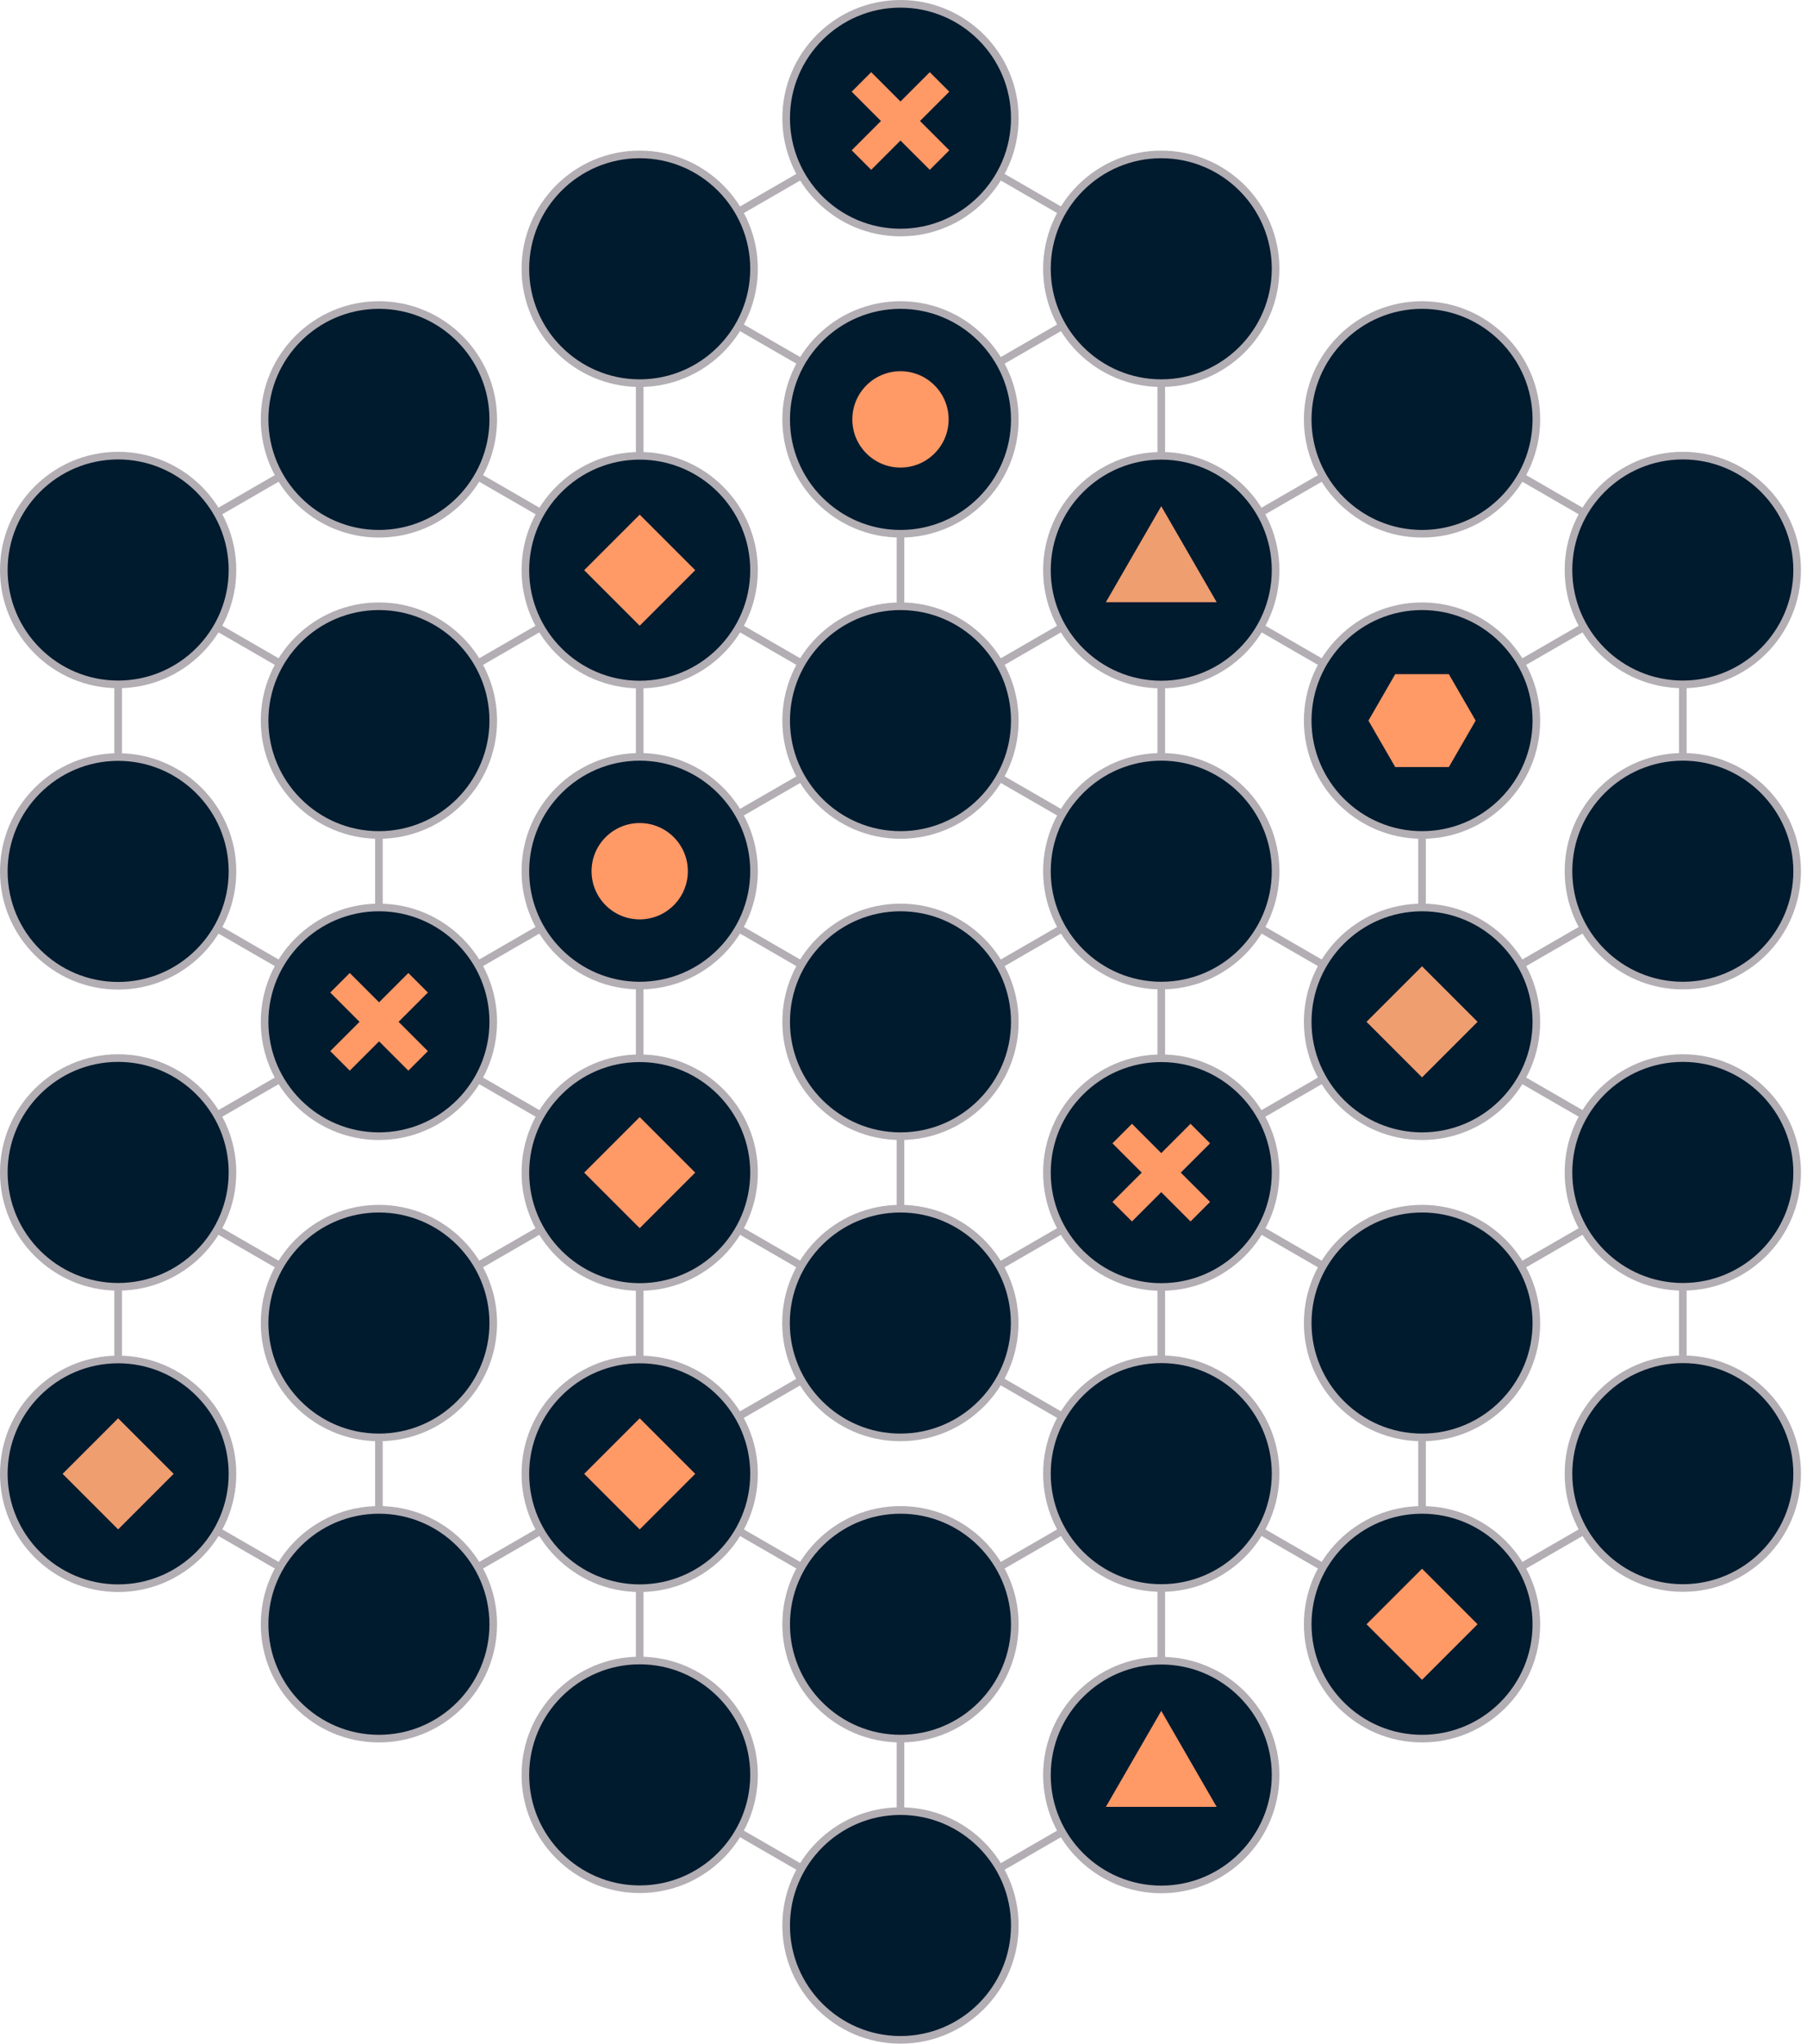 <?xml version="1.0" encoding="utf-8" ?>
<svg xmlns="http://www.w3.org/2000/svg" xmlns:xlink="http://www.w3.org/1999/xlink" width="237" height="268">
	<path fill="#B2AEB3" transform="translate(14.995 54.412)" d="M1 59.53L34.703 78.988L68.406 59.53L68.406 20.613L34.703 1.155L1 20.613L1 59.53ZM34.703 80.143L0 60.107L0 20.036L34.703 0L69.406 20.036L69.406 60.107L34.703 80.143Z" fill-rule="evenodd"/>
	<path fill="#B2AEB3" transform="translate(15.245 74.303)" d="M34.453 20.757L0 0.866L0.5 0L34.453 19.603L68.406 0L68.906 0.866L34.453 20.757Z" fill-rule="evenodd"/>
	<path fill="#B2AEB3" transform="translate(49.198 94.483)" d="M0 0L1 0L1 39.494L0 39.494L0 0Z"/>
	<path fill="#B2AEB3" transform="translate(14.995 133.4)" d="M1 59.53L34.703 78.988L68.406 59.53L68.406 20.613L34.703 1.155L1 20.613L1 59.53ZM34.703 80.143L0 60.107L0 20.036L34.703 0L69.406 20.036L69.406 60.107L34.703 80.143Z" fill-rule="evenodd"/>
	<path fill="#B2AEB3" transform="translate(15.245 153.292)" d="M34.453 20.757L0 0.866L0.5 0L34.453 19.603L68.406 0L68.906 0.866L34.453 20.757Z" fill-rule="evenodd"/>
	<path fill="#B2AEB3" transform="translate(49.198 173.472)" d="M0 0L1 0L1 39.494L0 39.494L0 0Z"/>
	<path fill="#B2AEB3" transform="translate(151.807 54.412)" d="M1 59.53L34.703 78.988L68.406 59.53L68.406 20.613L34.703 1.155L1 20.613L1 59.53ZM34.703 80.143L0 60.107L0 20.036L34.703 0L69.406 20.036L69.406 60.107L34.703 80.143Z" fill-rule="evenodd"/>
	<path fill="#B2AEB3" transform="translate(152.057 74.303)" d="M34.453 20.757L0 0.866L0.5 0L34.453 19.603L68.406 0L68.906 0.866L34.453 20.757Z" fill-rule="evenodd"/>
	<path fill="#B2AEB3" transform="translate(186.01 94.483)" d="M0 0L1 0L1 39.494L0 39.494L0 0Z"/>
	<path fill="#B2AEB3" transform="translate(151.807 133.4)" d="M1 59.53L34.703 78.988L68.406 59.53L68.406 20.613L34.703 1.155L1 20.613L1 59.53ZM34.703 80.143L0 60.107L0 20.036L34.703 0L69.406 20.036L69.406 60.107L34.703 80.143Z" fill-rule="evenodd"/>
	<path fill="#B2AEB3" transform="translate(152.057 153.292)" d="M34.453 20.757L0 0.866L0.5 0L34.453 19.603L68.406 0L68.906 0.866L34.453 20.757Z" fill-rule="evenodd"/>
	<path fill="#B2AEB3" transform="translate(186.01 173.472)" d="M0 0L1 0L1 39.494L0 39.494L0 0Z"/>
	<path fill="#B2AEB3" transform="translate(83.401 172.894)" d="M1 59.53L34.703 78.989L68.406 59.53L68.406 20.613L34.703 1.155L1 20.613L1 59.53ZM34.703 80.143L0 60.107L0 20.036L34.703 0L69.406 20.036L69.406 60.107L34.703 80.143Z" fill-rule="evenodd"/>
	<path fill="#B2AEB3" transform="translate(83.651 192.786)" d="M34.453 20.757L0 0.866L0.5 0L34.453 19.603L68.406 0L68.906 0.866L34.453 20.757Z" fill-rule="evenodd"/>
	<path fill="#B2AEB3" transform="translate(117.604 212.965)" d="M0 0L1 0L1 39.495L0 39.495L0 0Z"/>
	<path fill="#B2AEB3" transform="translate(83.401 14.918)" d="M1 59.53L34.703 78.988L68.406 59.53L68.406 20.613L34.703 1.154L1 20.613L1 59.53ZM34.703 80.143L0 60.107L0 20.036L34.703 0L69.406 20.036L69.406 60.107L34.703 80.143Z" fill-rule="evenodd"/>
	<path fill="#B2AEB3" transform="translate(83.651 34.809)" d="M34.453 20.757L0 0.866L0.5 0L34.453 19.603L68.406 0L68.906 0.866L34.453 20.757Z" fill-rule="evenodd"/>
	<path fill="#B2AEB3" transform="translate(117.604 54.989)" d="M0 0L1 0L1 39.494L0 39.494L0 0Z"/>
	<path fill="#B2AEB3" transform="translate(83.401 93.906)" d="M1 59.53L34.703 78.988L68.406 59.53L68.406 20.613L34.703 1.155L1 20.613L1 59.53ZM34.703 80.143L0 60.107L0 20.036L34.703 0L69.406 20.036L69.406 60.107L34.703 80.143Z" fill-rule="evenodd"/>
	<path fill="#B2AEB3" transform="translate(83.651 113.798)" d="M34.453 20.757L0 0.866L0.5 0L34.453 19.603L68.406 0L68.906 0.866L34.453 20.757Z" fill-rule="evenodd"/>
	<path fill="#B2AEB3" transform="translate(117.604 133.978)" d="M0 0L1 0L1 39.494L0 39.494L0 0Z"/>
	<path fill="#001A2E" transform="translate(0.5 59.741)" d="M29.989 14.995C29.989 23.276 23.276 29.99 14.994 29.99C6.713 29.99 0 23.276 0 14.995C0 6.714 6.713 0 14.994 0C23.276 0 29.989 6.714 29.989 14.995" fill-rule="evenodd"/>
	<path fill="#B2AEB3" transform="translate(-0 59.241)" d="M15.495 1C7.503 1 1 7.502 1 15.495C1 23.487 7.503 29.99 15.495 29.99C23.487 29.99 29.99 23.487 29.99 15.495C29.99 7.502 23.487 1 15.495 1M15.495 30.99C6.951 30.99 0 24.039 0 15.495C0 6.951 6.951 0 15.495 0C24.039 0 30.99 6.951 30.99 15.495C30.99 24.039 24.039 30.99 15.495 30.99" fill-rule="evenodd"/>
	<path fill="#001A2E" transform="translate(34.703 39.994)" d="M29.989 14.995C29.989 23.276 23.276 29.99 14.994 29.99C6.713 29.99 0 23.276 0 14.995C0 6.714 6.713 0 14.994 0C23.276 0 29.989 6.714 29.989 14.995" fill-rule="evenodd"/>
	<path fill="#B2AEB3" transform="translate(34.203 39.494)" d="M15.495 1C7.503 1 1 7.502 1 15.495C1 23.487 7.503 29.99 15.495 29.99C23.487 29.99 29.99 23.487 29.99 15.495C29.99 7.502 23.487 1 15.495 1M15.495 30.99C6.951 30.99 0 24.039 0 15.495C0 6.951 6.951 0 15.495 0C24.039 0 30.99 6.951 30.99 15.495C30.99 24.039 24.039 30.99 15.495 30.99" fill-rule="evenodd"/>
	<path fill="#001A2E" transform="translate(34.703 79.488)" d="M29.989 14.995C29.989 23.276 23.276 29.99 14.994 29.99C6.713 29.99 0 23.276 0 14.995C0 6.714 6.713 0 14.994 0C23.276 0 29.989 6.714 29.989 14.995" fill-rule="evenodd"/>
	<path fill="#B2AEB3" transform="translate(34.203 78.989)" d="M15.495 1C7.503 1 1 7.502 1 15.495C1 23.487 7.503 29.989 15.495 29.989C23.487 29.989 29.99 23.487 29.99 15.495C29.99 7.502 23.487 1 15.495 1M15.495 30.989C6.951 30.989 0 24.039 0 15.495C0 6.951 6.951 0 15.495 0C24.039 0 30.99 6.951 30.99 15.495C30.99 24.039 24.039 30.989 15.495 30.989" fill-rule="evenodd"/>
	<path fill="#001A2E" transform="translate(0.5 99.26)" d="M29.989 14.995C29.989 23.276 23.276 29.99 14.994 29.99C6.713 29.99 0 23.276 0 14.995C0 6.714 6.713 0 14.994 0C23.276 0 29.989 6.714 29.989 14.995" fill-rule="evenodd"/>
	<path fill="#B2AEB3" transform="translate(-0 98.76)" d="M15.495 1C7.503 1 1 7.502 1 15.495C1 23.487 7.503 29.989 15.495 29.989C23.487 29.989 29.99 23.487 29.99 15.495C29.99 7.502 23.487 1 15.495 1M15.495 30.989C6.951 30.989 0 24.039 0 15.495C0 6.951 6.951 0 15.495 0C24.039 0 30.99 6.951 30.99 15.495C30.99 24.039 24.039 30.989 15.495 30.989" fill-rule="evenodd"/>
	<path fill="#001A2E" transform="translate(0.5 138.73)" d="M29.989 14.995C29.989 23.276 23.276 29.99 14.994 29.99C6.713 29.99 0 23.276 0 14.995C0 6.714 6.713 0 14.994 0C23.276 0 29.989 6.714 29.989 14.995" fill-rule="evenodd"/>
	<path fill="#B2AEB3" transform="translate(-0 138.23)" d="M15.495 1C7.503 1 1 7.502 1 15.495C1 23.487 7.503 29.989 15.495 29.989C23.487 29.989 29.99 23.487 29.99 15.495C29.99 7.502 23.487 1 15.495 1M15.495 30.989C6.951 30.989 0 24.039 0 15.495C0 6.951 6.951 0 15.495 0C24.039 0 30.99 6.951 30.99 15.495C30.99 24.039 24.039 30.989 15.495 30.989" fill-rule="evenodd"/>
	<path fill="#001A2E" transform="translate(34.703 118.982)" d="M29.989 14.995C29.989 23.276 23.276 29.99 14.994 29.99C6.713 29.99 0 23.276 0 14.995C0 6.714 6.713 0 14.994 0C23.276 0 29.989 6.714 29.989 14.995" fill-rule="evenodd"/>
	<path fill="#B2AEB3" transform="translate(34.203 118.483)" d="M15.495 1C7.503 1 1 7.502 1 15.495C1 23.487 7.503 29.989 15.495 29.989C23.487 29.989 29.99 23.487 29.99 15.495C29.99 7.502 23.487 1 15.495 1M15.495 30.989C6.951 30.989 0 24.039 0 15.495C0 6.951 6.951 0 15.495 0C24.039 0 30.99 6.951 30.99 15.495C30.99 24.039 24.039 30.989 15.495 30.989" fill-rule="evenodd"/>
	<path fill="#001A2E" transform="translate(34.703 158.477)" d="M29.989 14.995C29.989 23.276 23.276 29.99 14.994 29.99C6.713 29.99 0 23.276 0 14.995C0 6.714 6.713 0 14.994 0C23.276 0 29.989 6.714 29.989 14.995" fill-rule="evenodd"/>
	<path fill="#B2AEB3" transform="translate(34.203 157.977)" d="M15.495 1C7.503 1 1 7.502 1 15.495C1 23.487 7.503 29.989 15.495 29.989C23.487 29.989 29.99 23.487 29.99 15.495C29.99 7.502 23.487 1 15.495 1M15.495 30.989C6.951 30.989 0 24.039 0 15.495C0 6.951 6.951 0 15.495 0C24.039 0 30.99 6.951 30.99 15.495C30.99 24.039 24.039 30.989 15.495 30.989" fill-rule="evenodd"/>
	<path fill="#001A2E" transform="translate(0.5 178.248)" d="M29.989 14.995C29.989 23.276 23.276 29.99 14.994 29.99C6.713 29.99 0 23.276 0 14.995C0 6.714 6.713 0 14.994 0C23.276 0 29.989 6.714 29.989 14.995" fill-rule="evenodd"/>
	<path fill="#B2AEB3" transform="translate(-0 177.749)" d="M15.495 1C7.503 1 1 7.502 1 15.495C1 23.487 7.503 29.989 15.495 29.989C23.487 29.989 29.99 23.487 29.99 15.495C29.99 7.502 23.487 1 15.495 1M15.495 30.989C6.951 30.989 0 24.039 0 15.495C0 6.951 6.951 0 15.495 0C24.039 0 30.99 6.951 30.99 15.495C30.99 24.039 24.039 30.989 15.495 30.989" fill-rule="evenodd"/>
	<path fill="#001A2E" transform="translate(34.703 197.971)" d="M29.989 14.995C29.989 23.276 23.276 29.99 14.994 29.99C6.713 29.99 0 23.276 0 14.995C0 6.714 6.713 0 14.994 0C23.276 0 29.989 6.714 29.989 14.995" fill-rule="evenodd"/>
	<path fill="#B2AEB3" transform="translate(34.203 197.471)" d="M15.495 1C7.503 1 1 7.502 1 15.495C1 23.487 7.503 29.99 15.495 29.99C23.487 29.99 29.99 23.487 29.99 15.495C29.99 7.502 23.487 1 15.495 1M15.495 30.99C6.951 30.99 0 24.039 0 15.495C0 6.951 6.951 0 15.495 0C24.039 0 30.99 6.951 30.99 15.495C30.99 24.039 24.039 30.99 15.495 30.99" fill-rule="evenodd"/>
	<path fill="#001A2E" transform="translate(68.907 178.248)" d="M29.989 14.995C29.989 23.276 23.276 29.99 14.994 29.99C6.713 29.99 0 23.276 0 14.995C0 6.714 6.713 0 14.994 0C23.276 0 29.989 6.714 29.989 14.995" fill-rule="evenodd"/>
	<path fill="#B2AEB3" transform="translate(68.406 177.749)" d="M15.495 1C7.503 1 1 7.502 1 15.495C1 23.487 7.503 29.989 15.495 29.989C23.487 29.989 29.99 23.487 29.99 15.495C29.99 7.502 23.487 1 15.495 1M15.495 30.989C6.951 30.989 0 24.039 0 15.495C0 6.951 6.951 0 15.495 0C24.039 0 30.99 6.951 30.99 15.495C30.99 24.039 24.039 30.989 15.495 30.989" fill-rule="evenodd"/>
	<path fill="#001A2E" transform="translate(68.907 217.718)" d="M29.989 14.995C29.989 23.276 23.276 29.99 14.994 29.99C6.713 29.99 0 23.276 0 14.995C0 6.714 6.713 0 14.994 0C23.276 0 29.989 6.714 29.989 14.995" fill-rule="evenodd"/>
	<path fill="#B2AEB3" transform="translate(68.406 217.218)" d="M15.495 1C7.503 1 1 7.502 1 15.495C1 23.487 7.503 29.99 15.495 29.99C23.487 29.99 29.99 23.487 29.99 15.495C29.99 7.502 23.487 1 15.495 1M15.495 30.99C6.951 30.99 0 24.039 0 15.495C0 6.951 6.951 0 15.495 0C24.039 0 30.99 6.951 30.99 15.495C30.99 24.039 24.039 30.99 15.495 30.99" fill-rule="evenodd"/>
	<path fill="#001A2E" transform="translate(103.11 237.465)" d="M29.989 14.995C29.989 23.276 23.276 29.99 14.994 29.99C6.713 29.99 0 23.276 0 14.995C0 6.714 6.713 0 14.994 0C23.276 0 29.989 6.714 29.989 14.995" fill-rule="evenodd"/>
	<path fill="#B2AEB3" transform="translate(102.609 236.965)" d="M15.495 1C7.503 1 1 7.502 1 15.495C1 23.487 7.503 29.99 15.495 29.99C23.487 29.99 29.99 23.487 29.99 15.495C29.99 7.502 23.487 1 15.495 1M15.495 30.99C6.951 30.99 0 24.039 0 15.495C0 6.951 6.951 0 15.495 0C24.039 0 30.99 6.951 30.99 15.495C30.99 24.039 24.039 30.99 15.495 30.99" fill-rule="evenodd"/>
	<path fill="#001A2E" transform="translate(103.109 197.971)" d="M29.989 14.995C29.989 23.276 23.276 29.99 14.994 29.99C6.713 29.99 0 23.276 0 14.995C0 6.714 6.713 0 14.994 0C23.276 0 29.989 6.714 29.989 14.995" fill-rule="evenodd"/>
	<path fill="#B2AEB3" transform="translate(102.609 197.471)" d="M15.495 1C7.503 1 1 7.502 1 15.495C1 23.487 7.503 29.989 15.495 29.989C23.487 29.989 29.99 23.487 29.99 15.495C29.99 7.502 23.487 1 15.495 1M15.495 30.989C6.951 30.989 0 24.039 0 15.495C0 6.951 6.951 0 15.495 0C24.039 0 30.99 6.951 30.99 15.495C30.99 24.039 24.039 30.989 15.495 30.989" fill-rule="evenodd"/>
	<path fill="#001A2E" transform="translate(103.091 158.477)" d="M29.989 14.995C29.989 23.276 23.276 29.99 14.994 29.99C6.713 29.99 0 23.276 0 14.995C0 6.714 6.713 0 14.994 0C23.276 0 29.989 6.714 29.989 14.995" fill-rule="evenodd"/>
	<path fill="#B2AEB3" transform="translate(102.59 157.977)" d="M15.495 1C7.503 1 1 7.502 1 15.495C1 23.487 7.503 29.989 15.495 29.989C23.487 29.989 29.99 23.487 29.99 15.495C29.99 7.502 23.487 1 15.495 1M15.495 30.989C6.951 30.989 0 24.039 0 15.495C0 6.951 6.951 0 15.495 0C24.039 0 30.99 6.951 30.99 15.495C30.99 24.039 24.039 30.989 15.495 30.989" fill-rule="evenodd"/>
	<path fill="#001A2E" transform="translate(68.906 20.247)" d="M29.989 14.995C29.989 23.276 23.276 29.99 14.994 29.99C6.713 29.99 0 23.276 0 14.995C0 6.714 6.713 0 14.994 0C23.276 0 29.989 6.714 29.989 14.995" fill-rule="evenodd"/>
	<path fill="#B2AEB3" transform="translate(68.406 19.747)" d="M15.495 1C7.503 1 1 7.502 1 15.495C1 23.487 7.503 29.99 15.495 29.99C23.487 29.99 29.99 23.487 29.99 15.495C29.99 7.502 23.487 1 15.495 1M15.495 30.99C6.951 30.99 0 24.039 0 15.495C0 6.951 6.951 0 15.495 0C24.039 0 30.99 6.951 30.99 15.495C30.99 24.039 24.039 30.99 15.495 30.99" fill-rule="evenodd"/>
	<path fill="#001A2E" transform="translate(103.109 0.5)" d="M29.989 14.995C29.989 23.276 23.276 29.99 14.994 29.99C6.713 29.99 0 23.276 0 14.995C0 6.714 6.713 0 14.994 0C23.276 0 29.989 6.714 29.989 14.995" fill-rule="evenodd"/>
	<path fill="#B2AEB3" transform="translate(102.609 -0)" d="M15.495 1C7.503 1 1 7.502 1 15.495C1 23.487 7.503 29.99 15.495 29.99C23.487 29.99 29.99 23.487 29.99 15.495C29.99 7.502 23.487 1 15.495 1M15.495 30.99C6.951 30.99 0 24.039 0 15.495C0 6.951 6.951 0 15.495 0C24.039 0 30.99 6.951 30.99 15.495C30.99 24.039 24.039 30.99 15.495 30.99" fill-rule="evenodd"/>
	<path fill="#001A2E" transform="translate(103.109 39.994)" d="M29.989 14.995C29.989 23.276 23.276 29.99 14.994 29.99C6.713 29.99 0 23.276 0 14.995C0 6.714 6.713 0 14.994 0C23.276 0 29.989 6.714 29.989 14.995" fill-rule="evenodd"/>
	<path fill="#B2AEB3" transform="translate(102.609 39.494)" d="M15.495 1C7.503 1 1 7.502 1 15.495C1 23.487 7.503 29.99 15.495 29.99C23.487 29.99 29.99 23.487 29.99 15.495C29.99 7.502 23.487 1 15.495 1M15.495 30.99C6.951 30.99 0 24.039 0 15.495C0 6.951 6.951 0 15.495 0C24.039 0 30.99 6.951 30.99 15.495C30.99 24.039 24.039 30.99 15.495 30.99" fill-rule="evenodd"/>
	<path fill="#001A2E" transform="translate(68.906 59.766)" d="M29.989 14.995C29.989 23.276 23.276 29.99 14.994 29.99C6.713 29.99 0 23.276 0 14.995C0 6.714 6.713 0 14.994 0C23.276 0 29.989 6.714 29.989 14.995" fill-rule="evenodd"/>
	<path fill="#B2AEB3" transform="translate(68.406 59.266)" d="M15.495 1C7.503 1 1 7.502 1 15.495C1 23.487 7.503 29.989 15.495 29.989C23.487 29.989 29.99 23.487 29.99 15.495C29.99 7.502 23.487 1 15.495 1M15.495 30.989C6.951 30.989 0 24.039 0 15.495C0 6.951 6.951 0 15.495 0C24.039 0 30.99 6.951 30.99 15.495C30.99 24.039 24.039 30.989 15.495 30.989" fill-rule="evenodd"/>
	<path fill="#001A2E" transform="translate(68.906 99.235)" d="M29.989 14.995C29.989 23.276 23.276 29.99 14.994 29.99C6.713 29.99 0 23.276 0 14.995C0 6.714 6.713 0 14.994 0C23.276 0 29.989 6.714 29.989 14.995" fill-rule="evenodd"/>
	<path fill="#B2AEB3" transform="translate(68.406 98.736)" d="M15.495 1C7.503 1 1 7.502 1 15.495C1 23.487 7.503 29.989 15.495 29.989C23.487 29.989 29.99 23.487 29.99 15.495C29.99 7.502 23.487 1 15.495 1M15.495 30.989C6.951 30.989 0 24.039 0 15.495C0 6.951 6.951 0 15.495 0C24.039 0 30.99 6.951 30.99 15.495C30.99 24.039 24.039 30.989 15.495 30.989" fill-rule="evenodd"/>
	<path fill="#001A2E" transform="translate(103.109 79.488)" d="M29.989 14.995C29.989 23.276 23.276 29.99 14.994 29.99C6.713 29.99 0 23.276 0 14.995C0 6.714 6.713 0 14.994 0C23.276 0 29.989 6.714 29.989 14.995" fill-rule="evenodd"/>
	<path fill="#B2AEB3" transform="translate(102.609 78.989)" d="M15.495 1C7.503 1 1 7.502 1 15.495C1 23.487 7.503 29.989 15.495 29.989C23.487 29.989 29.99 23.487 29.99 15.495C29.99 7.502 23.487 1 15.495 1M15.495 30.989C6.951 30.989 0 24.039 0 15.495C0 6.951 6.951 0 15.495 0C24.039 0 30.99 6.951 30.99 15.495C30.99 24.039 24.039 30.989 15.495 30.989" fill-rule="evenodd"/>
	<path fill="#001A2E" transform="translate(103.109 118.982)" d="M29.989 14.995C29.989 23.276 23.276 29.99 14.994 29.99C6.713 29.99 0 23.276 0 14.995C0 6.714 6.713 0 14.994 0C23.276 0 29.989 6.714 29.989 14.995" fill-rule="evenodd"/>
	<path fill="#B2AEB3" transform="translate(102.609 118.483)" d="M15.495 1C7.503 1 1 7.502 1 15.495C1 23.487 7.503 29.989 15.495 29.989C23.487 29.989 29.99 23.487 29.99 15.495C29.99 7.502 23.487 1 15.495 1M15.495 30.989C6.951 30.989 0 24.039 0 15.495C0 6.951 6.951 0 15.495 0C24.039 0 30.99 6.951 30.99 15.495C30.99 24.039 24.039 30.989 15.495 30.989" fill-rule="evenodd"/>
	<path fill="#001A2E" transform="translate(68.906 138.754)" d="M29.989 14.995C29.989 23.276 23.276 29.99 14.994 29.99C6.713 29.99 0 23.276 0 14.995C0 6.714 6.713 0 14.994 0C23.276 0 29.989 6.714 29.989 14.995" fill-rule="evenodd"/>
	<path fill="#B2AEB3" transform="translate(68.406 138.254)" d="M15.495 1C7.503 1 1 7.502 1 15.495C1 23.487 7.503 29.989 15.495 29.989C23.487 29.989 29.99 23.487 29.99 15.495C29.99 7.502 23.487 1 15.495 1M15.495 30.989C6.951 30.989 0 24.039 0 15.495C0 6.951 6.951 0 15.495 0C24.039 0 30.99 6.951 30.99 15.495C30.99 24.039 24.039 30.989 15.495 30.989" fill-rule="evenodd"/>
	<path fill="#001A2E" transform="translate(137.312 20.247)" d="M29.989 14.995C29.989 23.276 23.276 29.99 14.994 29.99C6.713 29.99 0 23.276 0 14.995C0 6.714 6.713 0 14.994 0C23.276 0 29.989 6.714 29.989 14.995" fill-rule="evenodd"/>
	<path fill="#B2AEB3" transform="translate(136.812 19.747)" d="M15.495 1C7.503 1 1 7.502 1 15.495C1 23.487 7.503 29.99 15.495 29.99C23.487 29.99 29.99 23.487 29.99 15.495C29.99 7.502 23.487 1 15.495 1M15.495 30.99C6.951 30.99 0 24.039 0 15.495C0 6.951 6.951 0 15.495 0C24.039 0 30.99 6.951 30.99 15.495C30.99 24.039 24.039 30.99 15.495 30.99" fill-rule="evenodd"/>
	<path fill="#001A2E" transform="translate(171.516 39.994)" d="M29.989 14.995C29.989 23.276 23.276 29.99 14.994 29.99C6.713 29.99 0 23.276 0 14.995C0 6.714 6.713 0 14.994 0C23.276 0 29.989 6.714 29.989 14.995" fill-rule="evenodd"/>
	<path fill="#B2AEB3" transform="translate(171.015 39.494)" d="M15.495 1C7.503 1 1 7.502 1 15.495C1 23.487 7.503 29.99 15.495 29.99C23.487 29.99 29.99 23.487 29.99 15.495C29.99 7.502 23.487 1 15.495 1M15.495 30.99C6.951 30.99 0 24.039 0 15.495C0 6.951 6.951 0 15.495 0C24.039 0 30.99 6.951 30.99 15.495C30.99 24.039 24.039 30.99 15.495 30.99" fill-rule="evenodd"/>
	<path fill="#001A2E" transform="translate(137.312 59.766)" d="M29.989 14.995C29.989 23.276 23.276 29.99 14.994 29.99C6.713 29.99 0 23.276 0 14.995C0 6.714 6.713 0 14.994 0C23.276 0 29.989 6.714 29.989 14.995" fill-rule="evenodd"/>
	<path fill="#B2AEB3" transform="translate(136.812 59.266)" d="M15.495 1C7.503 1 1 7.502 1 15.495C1 23.487 7.503 29.989 15.495 29.989C23.487 29.989 29.99 23.487 29.99 15.495C29.99 7.502 23.487 1 15.495 1M15.495 30.989C6.951 30.989 0 24.039 0 15.495C0 6.951 6.951 0 15.495 0C24.039 0 30.99 6.951 30.99 15.495C30.99 24.039 24.039 30.989 15.495 30.989" fill-rule="evenodd"/>
	<path fill="#001A2E" transform="translate(137.312 99.235)" d="M29.989 14.995C29.989 23.276 23.276 29.99 14.994 29.99C6.713 29.99 0 23.276 0 14.995C0 6.714 6.713 0 14.994 0C23.276 0 29.989 6.714 29.989 14.995" fill-rule="evenodd"/>
	<path fill="#B2AEB3" transform="translate(136.812 98.736)" d="M15.495 1C7.503 1 1 7.502 1 15.495C1 23.487 7.503 29.989 15.495 29.989C23.487 29.989 29.99 23.487 29.99 15.495C29.99 7.502 23.487 1 15.495 1M15.495 30.989C6.951 30.989 0 24.039 0 15.495C0 6.951 6.951 0 15.495 0C24.039 0 30.99 6.951 30.99 15.495C30.99 24.039 24.039 30.989 15.495 30.989" fill-rule="evenodd"/>
	<path fill="#001A2E" transform="translate(171.516 79.488)" d="M29.989 14.995C29.989 23.276 23.276 29.99 14.994 29.99C6.713 29.99 0 23.276 0 14.995C0 6.714 6.713 0 14.994 0C23.276 0 29.989 6.714 29.989 14.995" fill-rule="evenodd"/>
	<path fill="#B2AEB3" transform="translate(171.015 78.989)" d="M15.495 1C7.503 1 1 7.502 1 15.495C1 23.487 7.503 29.989 15.495 29.989C23.487 29.989 29.99 23.487 29.99 15.495C29.99 7.502 23.487 1 15.495 1M15.495 30.989C6.951 30.989 0 24.039 0 15.495C0 6.951 6.951 0 15.495 0C24.039 0 30.99 6.951 30.99 15.495C30.99 24.039 24.039 30.989 15.495 30.989" fill-rule="evenodd"/>
	<path fill="#001A2E" transform="translate(171.516 118.982)" d="M29.989 14.995C29.989 23.276 23.276 29.99 14.994 29.99C6.713 29.99 0 23.276 0 14.995C0 6.714 6.713 0 14.994 0C23.276 0 29.989 6.714 29.989 14.995" fill-rule="evenodd"/>
	<path fill="#B2AEB3" transform="translate(171.015 118.483)" d="M15.495 1C7.503 1 1 7.502 1 15.495C1 23.487 7.503 29.989 15.495 29.989C23.487 29.989 29.99 23.487 29.99 15.495C29.99 7.502 23.487 1 15.495 1M15.495 30.989C6.951 30.989 0 24.039 0 15.495C0 6.951 6.951 0 15.495 0C24.039 0 30.99 6.951 30.99 15.495C30.99 24.039 24.039 30.989 15.495 30.989" fill-rule="evenodd"/>
	<path fill="#001A2E" transform="translate(137.312 138.754)" d="M29.989 14.995C29.989 23.276 23.276 29.99 14.994 29.99C6.713 29.99 0 23.276 0 14.995C0 6.714 6.713 0 14.994 0C23.276 0 29.989 6.714 29.989 14.995" fill-rule="evenodd"/>
	<path fill="#B2AEB3" transform="translate(136.812 138.254)" d="M15.495 1C7.503 1 1 7.502 1 15.495C1 23.487 7.503 29.989 15.495 29.989C23.487 29.989 29.99 23.487 29.99 15.495C29.99 7.502 23.487 1 15.495 1M15.495 30.989C6.951 30.989 0 24.039 0 15.495C0 6.951 6.951 0 15.495 0C24.039 0 30.99 6.951 30.99 15.495C30.99 24.039 24.039 30.989 15.495 30.989" fill-rule="evenodd"/>
	<path fill="#001A2E" transform="translate(137.312 178.224)" d="M29.989 14.995C29.989 23.276 23.276 29.99 14.994 29.99C6.713 29.99 0 23.276 0 14.995C0 6.714 6.713 0 14.994 0C23.276 0 29.989 6.714 29.989 14.995" fill-rule="evenodd"/>
	<path fill="#B2AEB3" transform="translate(136.812 177.724)" d="M15.495 1C7.503 1 1 7.502 1 15.495C1 23.487 7.503 29.989 15.495 29.989C23.487 29.989 29.99 23.487 29.99 15.495C29.99 7.502 23.487 1 15.495 1M15.495 30.989C6.951 30.989 0 24.039 0 15.495C0 6.951 6.951 0 15.495 0C24.039 0 30.99 6.951 30.99 15.495C30.99 24.039 24.039 30.989 15.495 30.989" fill-rule="evenodd"/>
	<path fill="#001A2E" transform="translate(171.516 158.477)" d="M29.989 14.995C29.989 23.276 23.276 29.99 14.994 29.99C6.713 29.99 0 23.276 0 14.995C0 6.714 6.713 0 14.994 0C23.276 0 29.989 6.714 29.989 14.995" fill-rule="evenodd"/>
	<path fill="#B2AEB3" transform="translate(171.015 157.977)" d="M15.495 1C7.503 1 1 7.502 1 15.495C1 23.487 7.503 29.989 15.495 29.989C23.487 29.989 29.99 23.487 29.99 15.495C29.99 7.502 23.487 1 15.495 1M15.495 30.989C6.951 30.989 0 24.039 0 15.495C0 6.951 6.951 0 15.495 0C24.039 0 30.99 6.951 30.99 15.495C30.99 24.039 24.039 30.989 15.495 30.989" fill-rule="evenodd"/>
	<path fill="#001A2E" transform="translate(171.516 197.971)" d="M29.989 14.995C29.989 23.276 23.276 29.99 14.994 29.99C6.713 29.99 0 23.276 0 14.995C0 6.714 6.713 0 14.994 0C23.276 0 29.989 6.714 29.989 14.995" fill-rule="evenodd"/>
	<path fill="#B2AEB3" transform="translate(171.015 197.471)" d="M15.495 1C7.503 1 1 7.502 1 15.495C1 23.487 7.503 29.99 15.495 29.99C23.487 29.99 29.99 23.487 29.99 15.495C29.99 7.502 23.487 1 15.495 1M15.495 30.99C6.951 30.99 0 24.039 0 15.495C0 6.951 6.951 0 15.495 0C24.039 0 30.99 6.951 30.99 15.495C30.99 24.039 24.039 30.99 15.495 30.99" fill-rule="evenodd"/>
	<path fill="#001A2E" transform="translate(205.719 59.741)" d="M29.989 14.995C29.989 23.276 23.276 29.99 14.994 29.99C6.713 29.99 0 23.276 0 14.995C0 6.714 6.713 0 14.994 0C23.276 0 29.989 6.714 29.989 14.995" fill-rule="evenodd"/>
	<path fill="#B2AEB3" transform="translate(205.218 59.241)" d="M15.495 1C7.503 1 1 7.502 1 15.495C1 23.487 7.503 29.99 15.495 29.99C23.487 29.99 29.99 23.487 29.99 15.495C29.99 7.502 23.487 1 15.495 1M15.495 30.99C6.951 30.99 0 24.039 0 15.495C0 6.951 6.951 0 15.495 0C24.039 0 30.99 6.951 30.99 15.495C30.99 24.039 24.039 30.99 15.495 30.99" fill-rule="evenodd"/>
	<path fill="#001A2E" transform="translate(205.719 99.235)" d="M29.989 14.995C29.989 23.276 23.276 29.99 14.994 29.99C6.713 29.99 0 23.276 0 14.995C0 6.714 6.713 0 14.994 0C23.276 0 29.989 6.714 29.989 14.995" fill-rule="evenodd"/>
	<path fill="#B2AEB3" transform="translate(205.218 98.736)" d="M15.495 1C7.503 1 1 7.502 1 15.495C1 23.487 7.503 29.989 15.495 29.989C23.487 29.989 29.99 23.487 29.99 15.495C29.99 7.502 23.487 1 15.495 1M15.495 30.989C6.951 30.989 0 24.039 0 15.495C0 6.951 6.951 0 15.495 0C24.039 0 30.99 6.951 30.99 15.495C30.99 24.039 24.039 30.989 15.495 30.989" fill-rule="evenodd"/>
	<path fill="#001A2E" transform="translate(205.719 138.73)" d="M29.989 14.995C29.989 23.276 23.276 29.99 14.994 29.99C6.713 29.99 0 23.276 0 14.995C0 6.714 6.713 0 14.994 0C23.276 0 29.989 6.714 29.989 14.995" fill-rule="evenodd"/>
	<path fill="#B2AEB3" transform="translate(205.218 138.23)" d="M15.495 1C7.503 1 1 7.502 1 15.495C1 23.487 7.503 29.989 15.495 29.989C23.487 29.989 29.99 23.487 29.99 15.495C29.99 7.502 23.487 1 15.495 1M15.495 30.989C6.951 30.989 0 24.039 0 15.495C0 6.951 6.951 0 15.495 0C24.039 0 30.99 6.951 30.99 15.495C30.99 24.039 24.039 30.989 15.495 30.989" fill-rule="evenodd"/>
	<path fill="#001A2E" transform="translate(205.719 178.224)" d="M29.989 14.995C29.989 23.276 23.276 29.99 14.994 29.99C6.713 29.99 0 23.276 0 14.995C0 6.714 6.713 0 14.994 0C23.276 0 29.989 6.714 29.989 14.995" fill-rule="evenodd"/>
	<path fill="#B2AEB3" transform="translate(205.218 177.724)" d="M15.495 1C7.503 1 1 7.502 1 15.495C1 23.487 7.503 29.989 15.495 29.989C23.487 29.989 29.99 23.487 29.99 15.495C29.99 7.502 23.487 1 15.495 1M15.495 30.989C6.951 30.989 0 24.039 0 15.495C0 6.951 6.951 0 15.495 0C24.039 0 30.99 6.951 30.99 15.495C30.99 24.039 24.039 30.989 15.495 30.989" fill-rule="evenodd"/>
	<path fill="#001A2E" transform="translate(137.312 217.742)" d="M29.989 14.995C29.989 23.276 23.276 29.99 14.994 29.99C6.713 29.99 0 23.276 0 14.995C0 6.714 6.713 0 14.994 0C23.276 0 29.989 6.714 29.989 14.995" fill-rule="evenodd"/>
	<path fill="#B2AEB3" transform="translate(136.812 217.243)" d="M15.495 1C7.503 1 1 7.502 1 15.495C1 23.487 7.503 29.99 15.495 29.99C23.487 29.99 29.99 23.487 29.99 15.495C29.99 7.502 23.487 1 15.495 1M15.495 30.99C6.951 30.99 0 24.039 0 15.495C0 6.951 6.951 0 15.495 0C24.039 0 30.99 6.951 30.99 15.495C30.99 24.039 24.039 30.99 15.495 30.99" fill-rule="evenodd"/>
	<path fill="#EF9E70" transform="translate(8.212 185.961)" d="M7.283 14.565L0 7.282L7.283 0L14.566 7.282L7.283 14.565Z" fill-rule="evenodd"/>
	<path fill="#EF9E70" transform="translate(179.227 126.695)" d="M7.283 14.565L0 7.282L7.283 0L14.566 7.282L7.283 14.565Z" fill-rule="evenodd"/>
	<path fill="#EF9E70" transform="translate(145.041 66.37)" d="M7.266 0L0 12.586L14.532 12.586L7.266 0Z" fill-rule="evenodd"/>
	<path fill="#FF9966" transform="translate(179.478 88.393)" d="M10.548 0L3.516 0L0 6.09L3.516 12.18L10.548 12.18L14.064 6.09L10.548 0Z" fill-rule="evenodd"/>
	<path fill="#FF9966" transform="translate(76.618 146.467)" d="M7.283 14.565L0 7.282L7.283 0L14.566 7.282L7.283 14.565Z" fill-rule="evenodd"/>
	<path fill="#FF9966" transform="translate(179.227 205.684)" d="M7.283 14.565L0 7.282L7.283 0L14.566 7.282L7.283 14.565Z" fill-rule="evenodd"/>
	<path fill="#FF9966" transform="translate(76.618 67.478)" d="M7.283 14.565L0 7.282L7.283 0L14.566 7.282L7.283 14.565Z" fill-rule="evenodd"/>
	<path fill="#FF9966" transform="translate(111.702 9.462)" d="M10.244 0L6.402 3.842L2.561 0L0 2.561L3.841 6.403L0 10.244L2.561 12.805L6.402 8.964L10.244 12.805L12.805 10.244L8.963 6.403L12.805 2.561L10.244 0Z" fill-rule="evenodd"/>
	<path fill="#FF9966" transform="translate(111.788 48.673)" d="M12.631 6.316C12.631 9.804 9.803 12.632 6.315 12.632C2.827 12.632 0 9.804 0 6.316C0 2.828 2.827 0 6.315 0C9.803 0 12.631 2.828 12.631 6.316" fill-rule="evenodd"/>
	<path fill="#FF9966" transform="translate(77.585 107.914)" d="M12.631 6.316C12.631 9.804 9.803 12.632 6.315 12.632C2.827 12.632 0 9.804 0 6.316C0 2.828 2.827 0 6.315 0C9.803 0 12.631 2.828 12.631 6.316" fill-rule="evenodd"/>
	<path fill="#FF9966" transform="translate(76.618 185.961)" d="M7.283 14.565L0 7.282L7.283 0L14.566 7.282L7.283 14.565Z" fill-rule="evenodd"/>
	<path fill="#FF9966" transform="translate(145.041 224.322)" d="M7.266 0L0 12.586L14.532 12.586L7.266 0Z" fill-rule="evenodd"/>
	<path fill="#FF9966" transform="translate(43.314 127.575)" d="M10.244 0L6.402 3.842L2.561 0L0 2.561L3.841 6.403L0 10.244L2.561 12.805L6.402 8.964L10.244 12.805L12.805 10.244L8.963 6.403L12.805 2.561L10.244 0Z" fill-rule="evenodd"/>
	<path fill="#FF9966" transform="translate(145.904 147.346)" d="M10.244 0L6.402 3.842L2.561 0L0 2.561L3.841 6.403L0 10.244L2.561 12.805L6.402 8.964L10.244 12.805L12.805 10.244L8.963 6.403L12.805 2.561L10.244 0Z" fill-rule="evenodd"/>
</svg>
